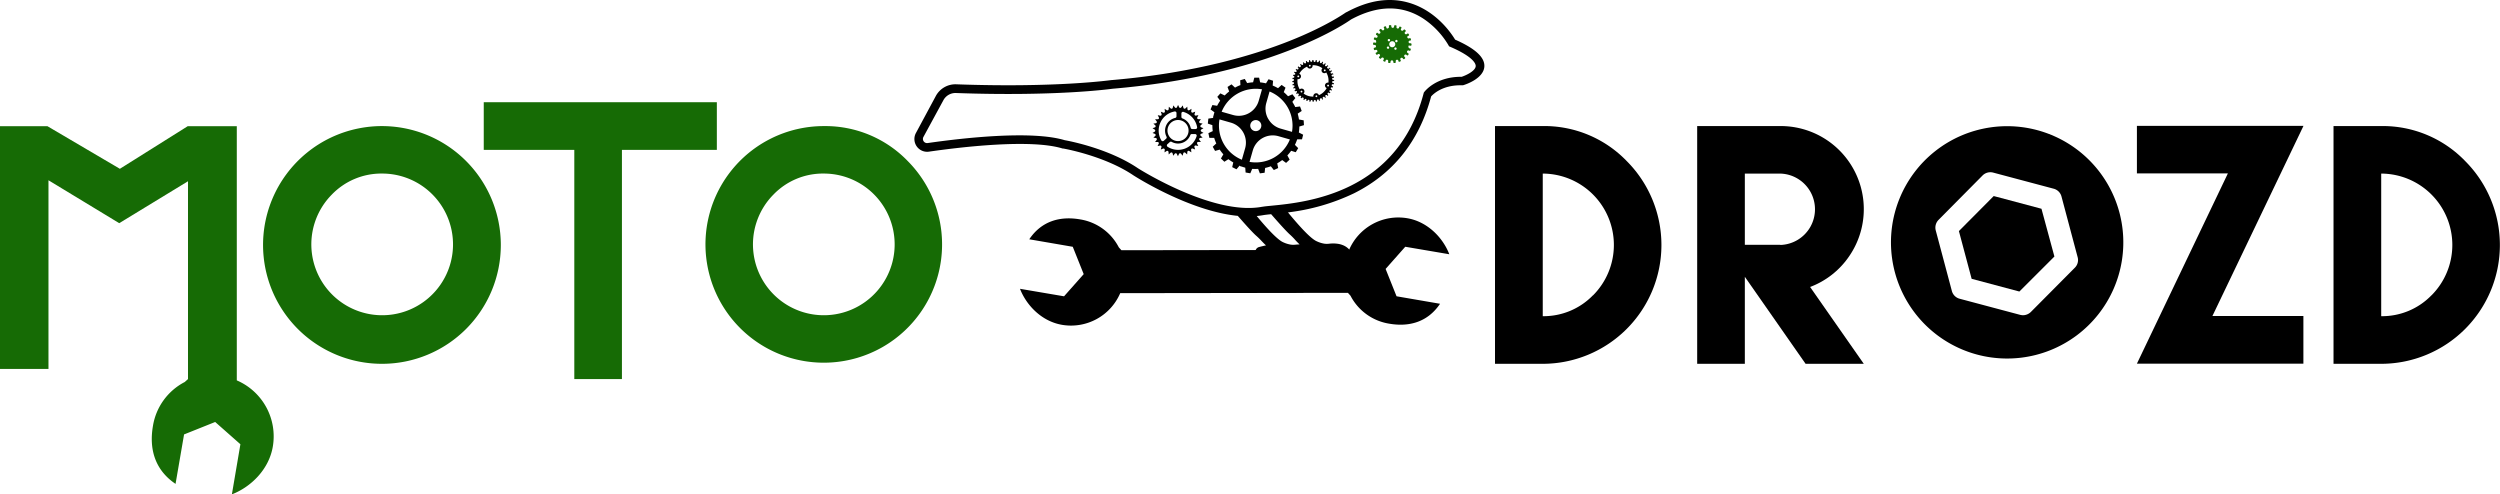 <svg id="Layer_1" data-name="Layer 1" xmlns="http://www.w3.org/2000/svg" viewBox="0 0 763.31 150.94"><defs><style>.cls-1{fill:#166b05;}</style></defs><title>moto-drozd-logo_2_PTAK_GEAR</title><path class="cls-1" d="M133.63,434.4V356.8h-15l-20.7,13-22.1-13H61.33v74.1h14.8V373.3l21.6,13.1,21-12.8V434l-1,.9a18.4,18.4,0,0,0-9.7,13.4c-1.2,6.9.5,13.4,6.9,17.7l2.6-15.1,9.5-3.8,7.7,6.8-2.6,15.3c5.7-2.2,11.3-7.5,12.5-14.6A18.6,18.6,0,0,0,133.63,434.4Z" transform="translate(-61.33 -318.26)"/><path class="cls-1" d="M203.64,367.43A36.28,36.28,0,0,1,178,429.34,36.29,36.29,0,1,1,203.64,367.43Zm-41,10.24A21.63,21.63,0,1,0,178,371.25,21,21,0,0,0,162.64,377.67Z" transform="translate(-61.33 -318.26)"/><path class="cls-1" d="M338.48,367.43a36.12,36.12,0,1,1-25.62-10.67A34.94,34.94,0,0,1,338.48,367.43Zm-41,10.24a21.63,21.63,0,1,0,15.38-6.42A21,21,0,0,0,297.48,377.67Z" transform="translate(-61.33 -318.26)"/><path d="M420.88,394.85h36.29v12.7H420.88v-12.7Z" transform="translate(-61.33 -318.26)"/><path d="M558,367.43a36.28,36.28,0,0,1-25.62,61.91H517.79V356.75h14.54A34.94,34.94,0,0,1,558,367.43Zm-10.27,41a21.79,21.79,0,0,0-15.36-37.17V414.8A21,21,0,0,0,547.69,408.43Z" transform="translate(-61.33 -318.26)"/><path d="M579.52,407.55V356.75h25.4a25.37,25.37,0,0,1,20.83,40A25.14,25.14,0,0,1,614,405.88l16.39,23.46H612.62l-18.55-26.57v26.57H579.52V407.55Zm25.4-14.5a10.9,10.9,0,0,0,0-21.79H594.07V393h10.85Z" transform="translate(-61.33 -318.26)"/><path d="M764.61,356.75l-27.78,58h27.78v14.54H713.78l27.78-58.09H713.78v-14.5h50.84Z" transform="translate(-61.33 -318.26)"/><path d="M814,367.43a36.28,36.28,0,0,1-25.62,61.91H773.81V356.75h14.54A34.94,34.94,0,0,1,814,367.43Zm-10.27,41a21.79,21.79,0,0,0-15.36-37.17V414.8A21,21,0,0,0,803.71,408.43Z" transform="translate(-61.33 -318.26)"/><path d="M688.91,360c-0.57-.25-1.08-0.51-1.65-0.7a0.67,0.67,0,0,0-.32-0.13A35.47,35.47,0,1,0,688.91,360Zm5.92,40L681.4,413.51a3.48,3.48,0,0,1-2.42,1,4.3,4.3,0,0,1-.89-0.13l-18.4-4.9a3.33,3.33,0,0,1-2.42-2.42l-4.9-18.4a3.37,3.37,0,0,1,.89-3.31l13.37-13.49a3.37,3.37,0,0,1,3.31-.89l18.4,4.9a3.33,3.33,0,0,1,2.42,2.42l4.9,18.4A3.3,3.3,0,0,1,694.83,400Z" transform="translate(-61.33 -318.26)"/><polygon points="608.73 59.86 598.1 70.55 601.99 85.13 616.56 89.01 627.26 78.32 623.31 63.74 608.73 59.86"/><polygon class="cls-1" points="218.87 31.21 147.7 31.21 147.7 45.76 175.35 45.76 175.35 115.74 189.89 115.74 189.89 45.76 218.87 45.76 218.87 31.21"/><path d="M484.39,400.37l6-6.77,13.45,2.29c-1.93-5-6.59-9.94-12.84-11a16.36,16.36,0,0,0-17.76,9.67l-69.52.1-0.79-.88a16.18,16.18,0,0,0-11.78-8.53c-6.07-1.06-11.78.44-15.56,6.07l13.28,2.29,3.34,8.35-6,6.77-13.45-2.29c1.93,5,6.59,9.94,12.84,11a16.36,16.36,0,0,0,17.76-9.67l69.52-.1,0.79,0.88a16.18,16.18,0,0,0,11.78,8.53c6.07,1.06,11.78-.44,15.56-6.07l-13.28-2.29Z" transform="translate(-61.33 -318.26)"/><path d="M505.61,330.36c-1.06-1.78-5.67-8.76-14-11.23-6-1.78-12.39-.82-19.15,2.85l-0.08,0-0.07.05c-0.06,0-5.67,4.14-17.25,8.73-10.74,4.26-28.89,9.8-54.31,11.95H400.7c-0.16,0-16.67,2.4-47.38,1.29a6.8,6.8,0,0,0-6.26,3.57L341,358.84a3.89,3.89,0,0,0,4,5.72c9-1.3,30.91-4,40.78-.95l0.16,0c0.13,0,12.62,2.21,21.44,8.18l0,0c0.81,0.52,17.17,10.93,31.88,12.38,2.19,2.51,4.59,5.18,5.67,6.11a22,22,0,0,1,1.61,1.58c0.42,0.44.85,0.89,1.33,1.32-0.65.14-1.35,0.3-2.1,0.5a1.53,1.53,0,0,0,.2,3,25,25,0,0,0,3.28-.65c1.13-.24,2.4-0.51,2.72-0.57a12.18,12.18,0,0,0,2,.42,16.24,16.24,0,0,0,5.67-.37,23.72,23.72,0,0,1,4,2.2,0.49,0.49,0,0,0,.72,0,0.7,0.7,0,0,0,0-.69l-0.83-1.52,0.76,0.12a16.24,16.24,0,0,0,5.67-.37,23.73,23.73,0,0,1,4,2.2,0.68,0.68,0,0,0,.33.15,0.44,0.44,0,0,0,.4-0.16,0.7,0.7,0,0,0,0-.69l-0.9-1.65a5.22,5.22,0,0,0-2.26-1.91,6.61,6.61,0,0,0-1.95-.52,9.81,9.81,0,0,0-2.41,0,6.1,6.1,0,0,1-1.44,0,8.78,8.78,0,0,1-2.39-.75c-2-.86-5.9-5.34-8.74-8.78h-0.44l0.18,0a64.16,64.16,0,0,0,20.4-5.86c12-6,19.9-15.92,23.55-29.58,0.64-.72,3.49-3.52,9.32-3.4H508l0.2-.06c0.63-.19,6.13-2,6.34-5.68C514.69,335.77,511.77,333.07,505.61,330.36ZM456.9,391.64c0.4,0.43.8,0.85,1.24,1.25a11.93,11.93,0,0,0-1.21.07,6.09,6.09,0,0,1-1.44,0,8.77,8.77,0,0,1-2.39-.74c-1.82-.79-5.31-4.67-8.06-8l0.88-.1c0.39-.05.78-0.11,1.17-0.18s1.33-.18,2.35-0.28c2.24,2.57,4.75,5.38,5.87,6.34A20.57,20.57,0,0,1,456.9,391.64Zm55-53.19c-0.08,1.44-2.81,2.77-4.29,3.26-7.83-.09-11.26,4.44-11.41,4.63l-0.15.2-0.06.24c-8,30.51-35.88,33.25-46.37,34.28-0.89.09-1.65,0.16-2.27,0.24l-0.75.11c-14.84,2.72-37.21-11.39-37.83-11.78-9-6.08-21.13-8.35-22.37-8.57-10-3-30.51-.75-41.84.88a1.27,1.27,0,0,1-1.29-1.86l6.1-11.22a4.19,4.19,0,0,1,3.86-2.2c30.17,1.09,46.85-1.18,47.82-1.31q5.54-.47,10.62-1.14c20.23-2.63,35.06-7.28,44.4-11,11.28-4.48,17-8.46,17.76-9,8.18-4.42,15.63-4.49,22.15-.21a25.13,25.13,0,0,1,7.56,8l0.22,0.4,0.42,0.18C511.47,335.74,511.93,337.87,511.9,338.45Z" transform="translate(-61.33 -318.26)"/><path class="cls-1" d="M482.58,327.74l0.09,0.09a0.43,0.43,0,0,1,.07.55,0.42,0.42,0,0,1-.64.07l-0.08-.08a0.26,0.26,0,0,0-.4,0l-0.13.2a0.26,0.26,0,0,0,.1.38l0.12,0.06a0.43,0.43,0,0,1,.22.5,0.42,0.42,0,0,1-.59.25l-0.1-.05a0.26,0.26,0,0,0-.37.15l-0.07.23a0.26,0.26,0,0,0,.2.33l0.14,0a0.42,0.42,0,0,1,.34.49,0.24,0.24,0,0,1-.23.39l-0.37-.07a0.26,0.26,0,0,0-.31.25q0,0.12,0,.24a0.26,0.26,0,0,0,.29.26H481a0.42,0.42,0,0,1,.08.84H481a0.26,0.26,0,0,0-.23.33l0.06,0.23a0.26,0.26,0,0,0,.35.17l0.13-.05a0.42,0.42,0,0,1,.55.23h0a0.42,0.42,0,0,1-.23.55l-0.11,0a0.26,0.26,0,0,0-.13.38l0.12,0.2a0.26,0.26,0,0,0,.39.06l0.11-.09a0.42,0.42,0,0,1,.59.07h0a0.42,0.42,0,0,1-.07.59l-0.09.07a0.26,0.26,0,0,0,0,.4l0.17,0.16a0.26,0.26,0,0,0,.39,0l0.08-.11a0.43,0.43,0,0,1,.53-0.15,0.42,0.42,0,0,1,.17.62l-0.07.1a0.26,0.26,0,0,0,.1.39l0.21,0.1a0.26,0.26,0,0,0,.36-0.16l0-.14a0.42,0.42,0,0,1,.53-0.26h0a0.42,0.42,0,0,1,.26.53l0,0.11a0.26,0.26,0,0,0,.2.34l0.23,0a0.26,0.26,0,0,0,.3-0.25v-0.14a0.42,0.42,0,1,1,.84,0v0.12a0.26,0.26,0,0,0,.29.27l0.23,0a0.26,0.26,0,0,0,.22-0.33l0-.14a0.42,0.42,0,0,1,.31-0.51h0a0.42,0.42,0,0,1,.51.31l0,0.11a0.26,0.26,0,0,0,.36.18l0.22-.09a0.26,0.26,0,0,0,.12-0.37l-0.07-.12a0.42,0.42,0,1,1,.73-0.43l0.06,0.1a0.26,0.26,0,0,0,.39.07h0l0.18-.15a0.26,0.26,0,0,0,0-.39l-0.1-.1a0.42,0.42,0,0,1,.58-0.61l0.08,0.08a0.26,0.26,0,0,0,.4,0l0.13-.2a0.26,0.26,0,0,0-.1-0.38l-0.13-.07a0.42,0.42,0,0,1,.38-0.75l0.1,0.05a0.26,0.26,0,0,0,.37-0.15l0.07-.23a0.26,0.26,0,0,0-.2-0.33l-0.14,0a0.42,0.42,0,0,1-.34-0.49,0.24,0.24,0,0,1,.23-0.39l0.37,0.07a0.26,0.26,0,0,0,.31-0.25q0-.12,0-0.24a0.26,0.26,0,0,0-.29-0.26h-0.13a0.43,0.43,0,0,1-.46-0.3,0.42,0.42,0,0,1,.36-0.53h0.12a0.26,0.26,0,0,0,.23-0.33l-0.06-.23a0.26,0.26,0,0,0-.35-0.17l-0.12.05a0.43,0.43,0,0,1-.52-0.16,0.42,0.42,0,0,1,.19-0.62l0.11,0a0.26,0.26,0,0,0,.13-0.38l-0.12-.2a0.26,0.26,0,0,0-.39-0.06l-0.11.09a0.42,0.42,0,0,1-.52-0.66l0.09-.07a0.26,0.26,0,0,0,0-.4l-0.17-.16a0.26,0.26,0,0,0-.39,0l-0.08.11a0.43,0.43,0,0,1-.53.15,0.42,0.42,0,0,1-.17-0.62l0.07-.1a0.26,0.26,0,0,0-.1-0.39l-0.21-.1a0.26,0.26,0,0,0-.36.16l0,0.12a0.43,0.43,0,0,1-.47.29,0.42,0.42,0,0,1-.33-0.55l0-.11a0.26,0.26,0,0,0-.2-0.34l-0.23,0a0.26,0.26,0,0,0-.3.25v0.13a0.43,0.43,0,0,1-.37.41,0.42,0.42,0,0,1-.48-0.44v-0.12a0.26,0.26,0,0,0-.29-0.27l-0.23,0a0.26,0.26,0,0,0-.22.33l0,0.14a0.42,0.42,0,0,1-.31.51,0.3,0.3,0,0,1-.47-0.16l-0.06-.26a0.26,0.26,0,0,0-.36-0.18l-0.22.09a0.26,0.26,0,0,0-.12.37l0.07,0.12a0.42,0.42,0,0,1-.22.61,0.43,0.43,0,0,1-.52-0.19l-0.05-.09a0.26,0.26,0,0,0-.39-0.07h0l-0.18.15A0.26,0.26,0,0,0,482.58,327.74Zm5.1,5.14a0.36,0.36,0,1,1-.5-0.06A0.36,0.36,0,0,1,487.69,332.87Zm-2.84.16a0.36,0.36,0,1,1,.5.06A0.36,0.36,0,0,1,484.84,333Zm3.12-2.45a0.36,0.36,0,1,1-.5-0.06A0.36,0.36,0,0,1,488,330.59Zm-0.82.61a0.92,0.92,0,1,1-1.3-.15A0.92,0.92,0,0,1,487.15,331.2Zm-1.46-.9a0.36,0.36,0,1,1-.5-0.06A0.36,0.36,0,0,1,485.69,330.31Z" transform="translate(-61.33 -318.26)"/><path d="M458.05,356.89l1.41-.42L459.37,355l-1.44-.26a13.26,13.26,0,0,0-.38-1.78l1.22-.82-0.51-1.37-1.46.18c-0.13-.28-0.27-0.55-0.42-0.81s-0.3-.53-0.47-0.78l0.92-1.15-0.89-1.16-1.34.6a13.2,13.2,0,0,0-1.31-1.26l0.54-1.36-1.19-.84-1.1,1a13.41,13.41,0,0,0-1.63-.81l0.12-1.47-1.39-.45-0.77,1.25a13.37,13.37,0,0,0-1.79-.3l-0.32-1.44-1.46,0-0.37,1.42a13.25,13.25,0,0,0-1.81.24l-0.73-1.27-1.4.41,0.07,1.47a13.33,13.33,0,0,0-1.65.77l-1.07-1-1.22.8,0.5,1.38a13.27,13.27,0,0,0-1.36,1.22l-1.32-.64L433,347.83l0.88,1.17a13.34,13.34,0,0,0-.93,1.56l-1.45-.23-0.56,1.35,1.19,0.86c-0.11.34-.2,0.69-0.28,1l-0.12.4,0,0.15h0l0,0.17-1.46.21L430.11,356l1.39,0.47a13.25,13.25,0,0,0,.11,1.82l-1.33.63,0.3,1.43,1.47,0a13.4,13.4,0,0,0,.64,1.71l-1.08,1,0.71,1.28,1.42-.4a13.36,13.36,0,0,0,1.11,1.44l-0.74,1.27,1.05,1,1.23-.79a13.42,13.42,0,0,0,1.49,1l-0.33,1.43,1.31,0.66,0.95-1.13L440,369v0l0.54,0.15c0.36,0.12.71,0.23,1,.31l0.1,1.47,1.44,0.24,0.57-1.35a13.18,13.18,0,0,0,1.82,0l0.53,1.37,1.45-.19,0.15-1.46a13.21,13.21,0,0,0,1.75-.51l0.91,1.15,1.33-.61-0.29-1.44a13.39,13.39,0,0,0,1.52-1L454,368l1.09-1-0.7-1.29a13.28,13.28,0,0,0,1.16-1.41l1.4,0.44,0.75-1.25-1-1a13.37,13.37,0,0,0,.69-1.68h1.47l0.35-1.42-1.31-.67A13.31,13.31,0,0,0,458.05,356.89Zm-12.48,1.2a1.69,1.69,0,1,1,.66-2.3A1.69,1.69,0,0,1,445.57,358.09Zm-1.73,6.1a6.33,6.33,0,0,1,7.82-4.35l3.5,1a11.24,11.24,0,0,1-12.32,6.85Zm2.81-18.66-1,3.5a6.34,6.34,0,0,1-7.82,4.35l-3.5-1A11.24,11.24,0,0,1,446.65,345.53Zm-13,9.18,3.5,1a6.34,6.34,0,0,1,4.35,7.82l-1,3.5A11.24,11.24,0,0,1,433.67,354.71Zm14.87-.2a6.29,6.29,0,0,1-.56-4.81l1-3.5a11.24,11.24,0,0,1,6.85,12.32l-3.5-1A6.29,6.29,0,0,1,448.53,354.5Zm-10.14-9.39h0Z" transform="translate(-61.33 -318.26)"/><path d="M458.39,338.73a0.47,0.47,0,0,1-.61-0.16l-0.22.23a0.46,0.46,0,0,1,.19.59,0.47,0.47,0,0,1-.62-0.06l-0.18.26a0.46,0.46,0,0,1,.27.54,0.47,0.47,0,0,1-.61,0l-0.14.29a0.45,0.45,0,0,1,.34.49,0.46,0.46,0,0,1-.58.15l-0.09.3a0.44,0.44,0,0,1,.4.42,0.46,0.46,0,0,1-.54.24q0,0.16,0,.31a0.43,0.43,0,0,1,.44.35,0.46,0.46,0,0,1-.48.32q0,0.16,0,.32a0.43,0.43,0,0,1,.48.28,0.45,0.45,0,0,1-.42.39q0,0.16.05,0.31a0.43,0.43,0,0,1,.52.2,0.45,0.45,0,0,1-.35.44l0.1,0.3a0.43,0.43,0,0,1,.54.12,0.44,0.44,0,0,1-.27.49l0.15,0.28a0.43,0.43,0,0,1,.54,0,0.44,0.44,0,0,1-.19.52l0.19,0.25a0.43,0.43,0,0,1,.54,0,0.44,0.44,0,0,1-.11.54l0.23,0.22a0.34,0.34,0,1,1,.51.42l0.26,0.18a0.34,0.34,0,1,1,.57.34l0.28,0.14a0.44,0.44,0,0,1,.47-0.3,0.43,0.43,0,0,1,.15.54l0.3,0.09a0.45,0.45,0,0,1,.42-0.37,0.44,0.44,0,0,1,.23.52l0.31,0a0.45,0.45,0,0,1,.36-0.44,0.44,0.44,0,0,1,.31.48h0.32a0.45,0.45,0,0,1,.29-0.5,0.44,0.44,0,0,1,.39.44l0.31-.05a0.46,0.46,0,0,1,.2-0.55,0.45,0.45,0,0,1,.46.39l0.3-.1a0.37,0.37,0,1,1,.63-0.27l0.28-.15a0.37,0.37,0,1,1,.58-0.36l0.26-.19a0.47,0.47,0,0,1-.1-0.61,0.48,0.48,0,0,1,.62.17l0.23-.23a0.47,0.47,0,0,1-.2-0.6,0.48,0.48,0,0,1,.64.07h0l0.19-.26h0a0.47,0.47,0,0,1-.3-0.56,0.48,0.48,0,0,1,.64,0l0,0,0.15-.29h0a0.47,0.47,0,0,1-.39-0.51,0.49,0.49,0,0,1,.63-0.13l0,0,0.1-.32h0a0.47,0.47,0,0,1-.46-0.44,0.49,0.49,0,0,1,.61-0.23h0.06q0-.16.05-0.33h-0.05a0.47,0.47,0,0,1-.53-0.36,0.49,0.49,0,0,1,.56-0.32h0.07q0-.17,0-0.34h-0.06a0.47,0.47,0,0,1-.58-0.27,0.49,0.49,0,0,1,.51-0.4h0.08q0-.17-0.05-0.34l-0.07,0a0.48,0.48,0,0,1-.62-0.18,0.49,0.49,0,0,1,.44-0.48l0.09,0q0-.16-0.11-0.32l-0.07,0a0.48,0.48,0,0,1-.64-0.08,0.49,0.49,0,0,1,.36-0.54l0.09,0-0.16-.3-0.07.05a0.48,0.48,0,0,1-.64,0,0.49,0.49,0,0,1,.27-0.59l0.09,0-0.21-.27-0.06.06a0.38,0.38,0,1,1-.45-0.5l0.08-.06-0.25-.24-0.05.07a0.49,0.49,0,0,1-.61.22,0.48,0.48,0,0,1,.08-0.64l0.07-.07-0.28-.2,0,0.08a0.49,0.49,0,0,1-.57.31,0.48,0.48,0,0,1,0-.64l0.05-.08-0.31-.15,0,0.08a0.49,0.49,0,0,1-.51.4,0.48,0.48,0,0,1-.12-0.63l0-.08-0.33-.09v0.07a0.49,0.49,0,0,1-.45.47,0.47,0.47,0,0,1-.22-0.6l0-.07-0.33,0s0,0,0,.06a0.49,0.49,0,0,1-.37.53,0.47,0.47,0,0,1-.31-0.56s0,0,0-.06H462v0a0.49,0.49,0,0,1-.28.58,0.47,0.47,0,0,1-.39-0.5v-0.05l-0.33.06v0a0.49,0.49,0,0,1-.19.62,0.47,0.47,0,0,1-.47-0.43v0l-0.31.11v0a0.48,0.48,0,0,1-.09.64,0.47,0.47,0,0,1-.53-0.35v0l-0.29.16h0a0.48,0.48,0,0,1,0,.64,0.48,0.48,0,0,1-.58-0.26h0l-0.26.2A0.47,0.47,0,0,1,458.39,338.73Zm-0.75,3.12a0.27,0.27,0,0,1-.18-0.35,0.28,0.28,0,0,1,.35-0.18,0.27,0.27,0,0,1,.18.35A0.28,0.28,0,0,1,457.64,341.84Zm0.87,4.58a0.28,0.28,0,1,1,.39,0A0.28,0.28,0,0,1,458.51,346.42Zm4.81,1.49a0.27,0.27,0,0,1-.33-0.21,0.28,0.28,0,0,1,.21-0.33,0.27,0.27,0,0,1,.33.21A0.28,0.28,0,0,1,463.32,347.91Zm3.59-3.79a0.27,0.27,0,0,1,.18.35,0.28,0.28,0,0,1-.35.18,0.27,0.27,0,0,1-.18-0.35A0.28,0.28,0,0,1,466.91,344.12ZM466,339.54a0.28,0.28,0,1,1-.39,0A0.28,0.28,0,0,1,466,339.54Zm-4.81-1.49a0.27,0.27,0,0,1,.33.21,0.28,0.28,0,0,1-.21.33,0.27,0.27,0,0,1-.33-0.21A0.28,0.28,0,0,1,461.23,338.06Zm-0.77.54a0.85,0.85,0,0,0,1,.58,0.89,0.89,0,0,0,.68-1,4.72,4.72,0,0,1,3,.94,0.86,0.86,0,0,0,1.16,1.27,4.72,4.72,0,0,1,.66,3.12,0.89,0.89,0,0,0-1,.59,0.85,0.85,0,0,0,.48,1.06,4.91,4.91,0,0,1-2.39,2.18,0.85,0.85,0,0,0-1-.58,0.89,0.89,0,0,0-.68,1,4.72,4.72,0,0,1-3-.94,0.86,0.86,0,0,0-1.16-1.27,4.72,4.72,0,0,1-.66-3.12,0.89,0.89,0,0,0,1-.59,0.85,0.85,0,0,0-.48-1.06A4.91,4.91,0,0,1,460.46,338.6Z" transform="translate(-61.33 -318.26)"/><path d="M461.11,349.25l0.31,0a0.8,0.8,0,0,1,0-.11l-0.33,0A0.81,0.81,0,0,1,461.11,349.25Zm1.3,0.08a0.83,0.83,0,0,1,0-.11h-0.33a0.83,0.83,0,0,1,0,.11h0.32Zm6.16-6.28h0.07q0-.17,0-0.34h-0.11q0,0.16,0,.32h0Zm-0.06-1h0.08q0-.17-0.05-0.34l-0.07,0h0q0,0.16,0,.31h0Zm-0.22-1,0.09,0q0-.16-0.11-0.32l-0.07,0h0l0.1,0.3h0Zm-7.83,8,0-.1-0.32-.1a0.82,0.82,0,0,1,0,.11Zm-0.92-.34,0.06-.09-0.31-.15,0,0.11Zm-0.85-.47,0.07-.08-0.28-.2-0.05.1Zm9.78-4.25h0.06q0-.16.05-0.33h-0.11q0,0.16-.05.31h0Zm-0.55-3.88,0.09,0-0.16-.3-0.07.05h0l0.15,0.28h0Zm-0.63,6.62h0l0.19-.26h0l-0.08-.05-0.19.26Zm-10.16-7.45-0.18.26,0.09,0.07,0.18-.27Zm8.65,8.76,0.07,0.08,0.26-.19L466,347.9Zm-2.39,1.12a0.81,0.81,0,0,1,0-.11l-0.33.05a0.81,0.81,0,0,1,0,.11Zm-5.53-10.57-0.08-.08-0.22.23,0.08,0.08ZM468.22,345l0,0,0.1-.32h0l-0.07,0-0.1.3ZM465,348.69l0.28-.15,0-.1-0.29.15Zm-0.63.27,0-.1L464,349l0,0.1Zm3.47-3,0,0,0.15-.29h0l-0.08,0-0.15.28Zm-1.28,1.53,0.08,0.07,0.23-.23-0.08-.07Zm-10.48-5.06q0-.17,0-0.33H456q0,0.16,0,.31Zm6.92-5.64,0.31,0v0l0-.07-0.33,0s0,0,0,.06v0.05Zm-1,0h0.32s0,0,0,0,0,0,0-.06H462v0S462,336.73,462,336.75Zm-5.74,4.7q0-.16.09-0.32l-0.11,0-0.09.3ZM456,343.38q0-.17,0-0.34h-0.11q0,0.16,0,.32H456Zm5-6.48,0.31-.06v-0.11l-0.33.06v0Zm-1.84.73,0.28-.16,0-.08v0l-0.29.16h0Zm0.89-.44,0.3-.11,0-.07v0l-0.31.11v0Zm-1.45.81-0.06-.09h0l-0.26.2,0.07,0.09Zm-2,2.53,0.14-.3-0.11,0-0.14.29Zm7.38-3.58,0.3,0.09v0l0-.08-0.33-.09v0.11Zm1.8,0.8,0.26,0.18h0l0.07-.07-0.28-.2,0,0.08v0Zm-8.5,9.24,0.1-.06-0.21-.27-0.08.08Zm-1.11-2.64q0-.17-0.06-0.33L456,344q0,0.16.05,0.31h0.11Zm1.77,3.36,0.09-.07-0.25-.24-0.07.09Zm8.62-9.35,0.23,0.22h0l0.08-.06-0.25-.24-0.05.07Zm-10.12,6.92q-0.06-.16-0.11-0.32l-0.1.05,0.1,0.3Zm10.8-6.19,0.19,0.25h0l0.09,0-0.21-.27-0.06.06Zm-2.32-1.8,0.29,0.14v0l0.05-.08-0.31-.15,0,0.08v0Zm-8.07,8.86-0.16-.3-0.09.07,0.15,0.28Z" transform="translate(-61.33 -318.26)"/><path d="M416.47,352.65l-0.72-.29L416,353.1a0.38,0.38,0,0,1-.43.48l-0.76-.15,0.35,0.69a0.38,0.38,0,0,1-.34.55H414l0.47,0.61a0.38,0.38,0,0,1-.23.6l-0.76.13,0.58,0.51a0.38,0.38,0,0,1-.12.63l-0.72.27,0.66,0.4a0.38,0.38,0,0,1,0,.64l-0.66.4,0.72,0.27a0.38,0.38,0,0,1,.12.63l-0.58.51,0.76,0.13a0.38,0.38,0,0,1,.23.6l-0.47.61h0.77a0.38,0.38,0,0,1,.34.55l-0.35.69,0.76-.15a0.38,0.38,0,0,1,.43.48l-0.22.74,0.72-.29a0.38,0.38,0,0,1,.51.39l-0.08.77,0.65-.42a0.38,0.38,0,0,1,.58.29l0.06,0.77,0.56-.53a0.38,0.38,0,0,1,.62.18l0.2,0.74,0.46-.62a0.38,0.38,0,0,1,.64.06l0.33,0.7,0.33-.7a0.38,0.38,0,0,1,.64-0.06l0.46,0.62,0.2-.75a0.38,0.38,0,0,1,.62-0.18l0.56,0.53,0.06-.77a0.38,0.38,0,0,1,.58-0.29l0.65,0.41L425,364a0.38,0.38,0,0,1,.51-0.39l0.72,0.29-0.22-.74a0.38,0.38,0,0,1,.43-0.48l0.76,0.15-0.35-.69a0.38,0.38,0,0,1,.34-0.55H428l-0.47-.61a0.38,0.38,0,0,1,.23-0.6l0.76-.13-0.58-.51a0.38,0.38,0,0,1,.12-0.63l0.72-.27-0.66-.4a0.38,0.38,0,0,1,0-.64l0.66-.4-0.72-.27a0.38,0.38,0,0,1-.12-0.63l0.58-.51-0.76-.13a0.38,0.38,0,0,1-.23-0.6l0.47-.61h-0.77a0.38,0.38,0,0,1-.34-0.55l0.35-.69-0.76.15a0.38,0.38,0,0,1-.43-0.48l0.22-.74-0.72.29a0.38,0.38,0,0,1-.51-0.39l0.08-.77-0.65.42a0.38,0.38,0,0,1-.58-0.29l-0.06-.77-0.56.53a0.38,0.38,0,0,1-.62-0.18l-0.2-.74-0.46.62a0.38,0.38,0,0,1-.64-0.06l-0.33-.7-0.33.7a0.38,0.38,0,0,1-.64.06l-0.46-.62-0.2.75a0.38,0.38,0,0,1-.62.18l-0.56-.53-0.06.77a0.38,0.38,0,0,1-.58.29l-0.65-.41,0.08,0.77A0.38,0.38,0,0,1,416.47,352.65Zm2.16,7.64a3.22,3.22,0,1,1,4.55.21A3.22,3.22,0,0,1,418.63,360.29Zm6.12-.77a0.5,0.5,0,0,1,.49-0.33l1,0a0.49,0.49,0,0,1,.45.64,5.93,5.93,0,0,1-8.86,3.25,0.5,0.5,0,0,1-.07-0.78l0.73-.66a0.49,0.49,0,0,1,.57-0.07A4,4,0,0,0,424.76,359.52Zm-2-7.06a5.93,5.93,0,0,1,4.09,4.62,0.49,0.49,0,0,1-.51.58l-1,0a0.49,0.49,0,0,1-.46-0.38,4,4,0,0,0-2.5-2.86,0.5,0.5,0,0,1-.33-0.49l0-1A0.49,0.49,0,0,1,422.76,352.46Zm-2.79-.17a0.49,0.49,0,0,1,.58.51l0,1a0.49,0.49,0,0,1-.38.46,4,4,0,0,0-2.66,5.74,0.49,0.49,0,0,1-.11.59l-0.72.65a0.49,0.49,0,0,1-.76-0.12A5.93,5.93,0,0,1,420,352.29Z" transform="translate(-61.33 -318.26)"/></svg>